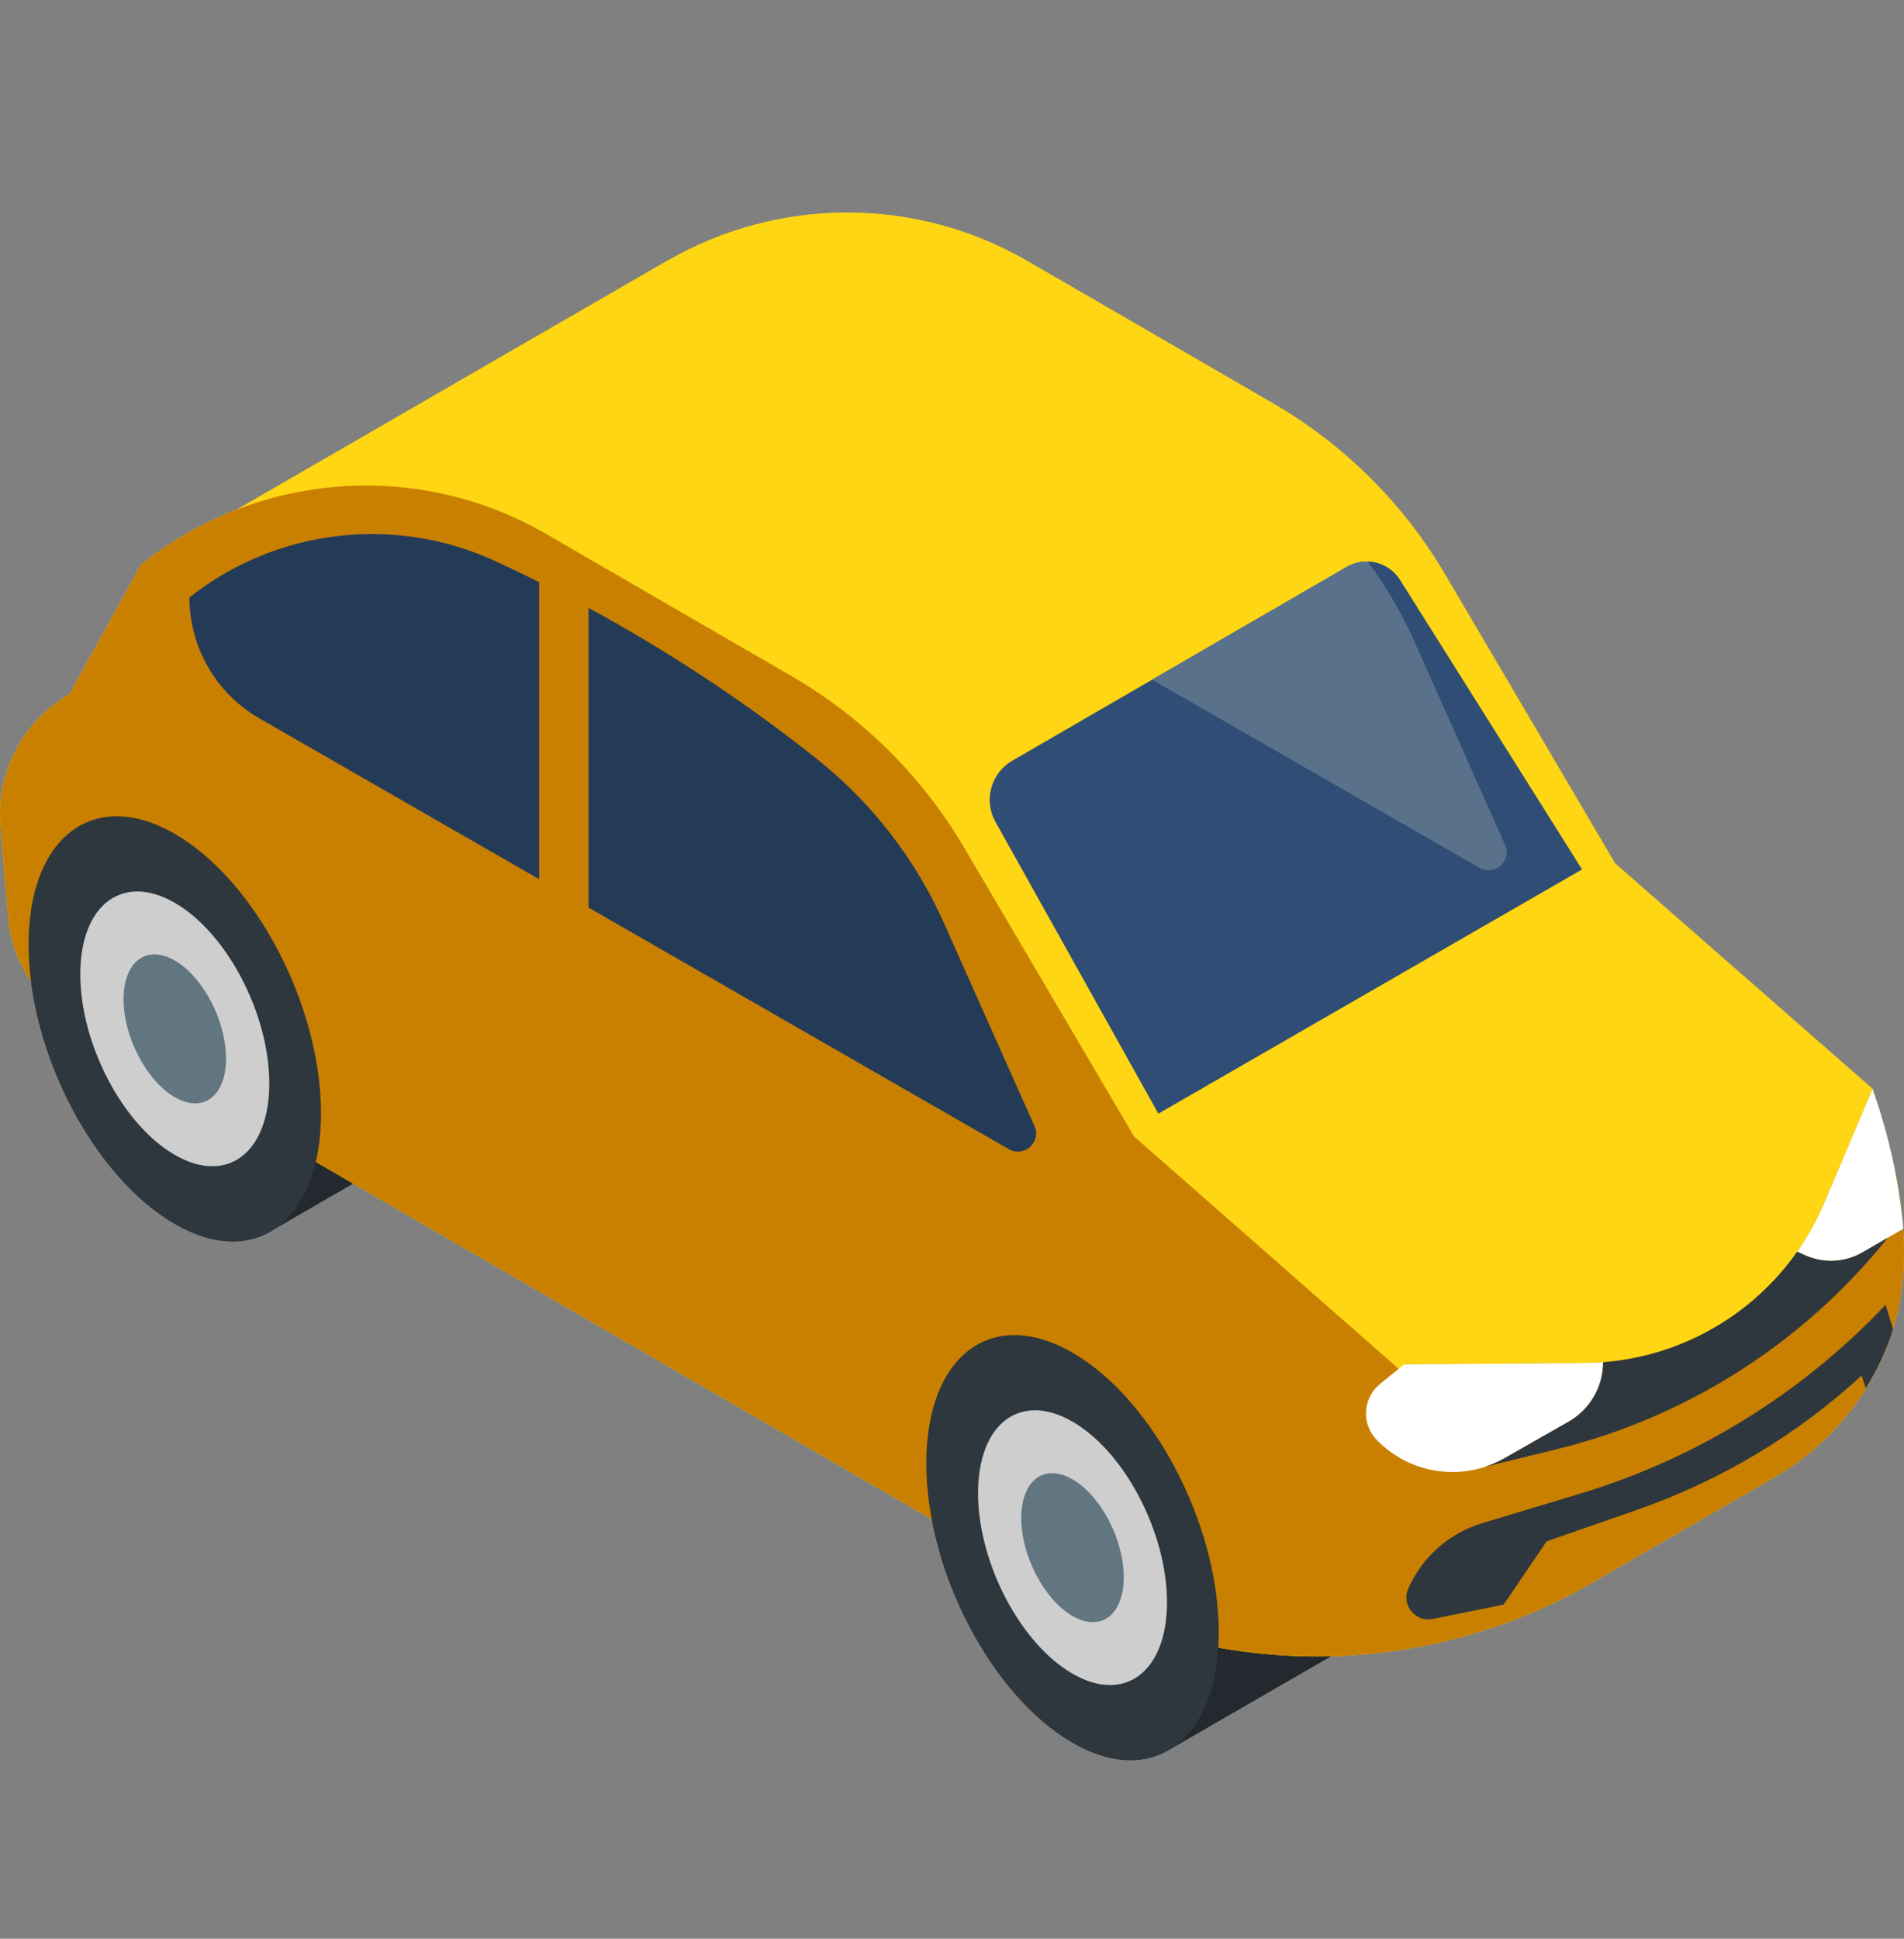 <svg width="56" height="57" viewBox="0 0 56 57" fill="none" xmlns="http://www.w3.org/2000/svg">
<rect x="0" y="0" width="56" height="57" fill="#808080" stroke="none"/>
<g clip-path="url(#clip0)">
<path d="M13.953 32.74L8.676 29.027C7.9 27.087 6.606 25.362 5.141 24.516C2.766 23.145 0.841 24.6 0.841 27.767C0.841 30.933 2.766 34.612 5.141 35.983C6.267 36.633 7.291 36.647 8.057 36.145L13.953 32.74Z" fill="#23292E"/>
<path d="M40.428 47.958L35.031 44.161C34.25 42.269 32.98 40.597 31.544 39.769C29.17 38.398 27.245 39.853 27.245 43.02C27.245 46.186 29.17 49.864 31.544 51.236C32.604 51.847 33.574 51.895 34.324 51.48L34.323 51.483L40.428 47.958Z" fill="#23292E"/>
<path d="M55.532 33.528L55.531 33.528C55.405 33.032 55.258 32.541 55.087 32.058V32.019L47.505 25.383L42.505 16.887C41.277 14.799 39.529 13.064 37.433 11.85L30.214 7.669C26.915 5.759 22.887 5.792 19.652 7.652L19.649 7.648L6.942 14.992C5.948 15.378 5.002 15.918 4.142 16.61H4.142L2.047 20.406C0.672 21.2 -0.12 22.718 0.015 24.3L0.243 26.972C0.352 28.254 1.08 29.402 2.193 30.047L30.592 46.514C35.455 49.333 41.408 49.422 46.334 46.806C46.401 46.772 46.468 46.735 46.534 46.698C46.74 46.584 46.945 46.468 47.148 46.345L52.195 43.428C53.785 42.51 55.016 41.023 55.611 39.285C56.254 37.405 56.009 35.418 55.532 33.528Z" fill="#FFD613"/>
<path d="M55.532 33.529L55.531 33.528C55.402 33.019 55.251 32.515 55.074 32.02L53.653 35.374C53.13 36.608 52.309 37.655 51.295 38.445C49.968 39.479 48.292 40.063 46.61 40.075L41.301 40.112C41.301 40.112 41.257 40.172 41.182 40.284L33.354 33.412L28.354 24.916C27.125 22.828 25.378 21.093 23.281 19.879L16.062 15.698C12.283 13.509 7.545 13.871 4.142 16.61L2.047 20.406C0.672 21.201 -0.12 22.718 0.015 24.3L0.243 26.972C0.352 28.254 1.08 29.402 2.193 30.048L30.592 46.514C35.455 49.334 41.408 49.423 46.333 46.807C46.401 46.772 46.468 46.735 46.535 46.698C46.74 46.585 46.945 46.469 47.146 46.346L52.195 43.429C53.785 42.51 55.016 41.023 55.61 39.286C56.254 37.406 56.009 35.419 55.532 33.529Z" fill="#C98000"/>
<path d="M34.069 32.742L46.531 25.562L41.177 17.048C40.845 16.521 40.156 16.351 39.617 16.663L29.772 22.366C29.144 22.73 28.924 23.53 29.278 24.163L34.069 32.742Z" fill="#304E75"/>
<path d="M15.858 17.116C15.43 16.903 14.997 16.695 14.561 16.494C11.602 15.133 8.129 15.546 5.572 17.564C5.572 19.034 6.358 20.391 7.632 21.123L15.858 25.85V17.116Z" fill="#243B58"/>
<path d="M30.426 33.108L27.764 27.14C26.92 25.248 25.632 23.588 24.009 22.3C21.907 20.632 19.664 19.151 17.309 17.872V26.683L29.674 33.787C30.121 34.044 30.636 33.579 30.426 33.108Z" fill="#243B58"/>
<path d="M43.513 25.514C43.96 25.771 44.475 25.305 44.265 24.835L41.603 18.866C41.23 18.031 40.766 17.243 40.23 16.51C40.021 16.504 39.81 16.552 39.618 16.663L33.887 19.983L43.513 25.514Z" fill="#59718B"/>
<path d="M44.252 42.872L46.135 41.799C46.763 41.441 47.151 40.774 47.151 40.051C46.971 40.065 46.791 40.073 46.61 40.075L41.301 40.112L40.588 40.69C40.081 41.1 40.034 41.857 40.486 42.328C41.469 43.35 43.02 43.574 44.252 42.872Z" fill="white"/>
<path d="M55.074 32.019L53.653 35.374C53.437 35.882 53.17 36.357 52.861 36.797L52.859 36.801L53.108 36.912C53.646 37.15 54.265 37.117 54.774 36.823L55.98 36.127C55.853 34.722 55.546 33.343 55.074 32.019Z" fill="white"/>
<path d="M54.774 36.823C54.265 37.117 53.646 37.15 53.108 36.912L52.859 36.802V36.801C51.548 38.666 49.46 39.873 47.151 40.051C47.15 40.774 46.763 41.441 46.135 41.798L44.252 42.872C44.062 42.98 43.864 43.064 43.663 43.128V43.129L45.781 42.609C49.625 41.665 53.051 39.479 55.525 36.389L54.774 36.823Z" fill="#2E373D"/>
<path d="M53.465 35.781C53.475 35.76 53.485 35.739 53.495 35.718C53.485 35.739 53.475 35.76 53.465 35.781Z" fill="#2E373D"/>
<path d="M35.845 47.985C35.845 51.152 33.919 52.607 31.544 51.236C29.17 49.865 27.244 46.186 27.244 43.02C27.244 39.853 29.17 38.398 31.544 39.769C33.919 41.14 35.845 44.819 35.845 47.985Z" fill="#2E373D"/>
<path d="M34.323 47.107C34.323 49.153 33.079 50.094 31.544 49.208C30.01 48.321 28.766 45.944 28.766 43.898C28.766 41.852 30.01 40.911 31.544 41.797C33.079 42.683 34.323 45.06 34.323 47.107Z" fill="#CECECE"/>
<path d="M33.052 46.372C33.052 47.482 32.377 47.992 31.544 47.512C30.712 47.031 30.037 45.742 30.037 44.632C30.037 43.522 30.712 43.012 31.544 43.493C32.377 43.973 33.052 45.263 33.052 46.372Z" fill="#627681"/>
<path d="M9.441 32.732C9.441 35.899 7.516 37.354 5.141 35.983C2.766 34.611 0.841 30.933 0.841 27.766C0.841 24.6 2.766 23.144 5.141 24.515C7.516 25.887 9.441 29.566 9.441 32.732Z" fill="#2E373D"/>
<path d="M7.92 31.854C7.92 33.9 6.676 34.841 5.141 33.955C3.606 33.069 2.362 30.692 2.362 28.645C2.362 26.599 3.606 25.658 5.141 26.544C6.676 27.43 7.92 29.808 7.92 31.854Z" fill="#CECECE"/>
<path d="M6.648 31.12C6.648 32.23 5.973 32.74 5.141 32.259C4.309 31.778 3.634 30.489 3.634 29.38C3.634 28.27 4.309 27.759 5.141 28.24C5.973 28.721 6.648 30.01 6.648 31.12Z" fill="#627681"/>
<path d="M55.459 38.36C52.998 40.968 49.895 42.885 46.461 43.919L43.595 44.782C42.625 45.074 41.831 45.775 41.42 46.702C41.207 47.182 41.626 47.702 42.141 47.598L44.225 47.176L45.489 45.316L48.137 44.395C50.589 43.542 52.84 42.198 54.752 40.443L54.875 40.817C55.21 40.277 55.486 39.7 55.674 39.088C55.674 39.078 55.674 39.069 55.674 39.059L55.459 38.36Z" fill="#2E373D"/>
</g>
<defs>
<clipPath id="clip0">
<rect width="56" height="56" fill="white" transform="translate(0 0.997)"/>
</clipPath>
</defs>
</svg>
